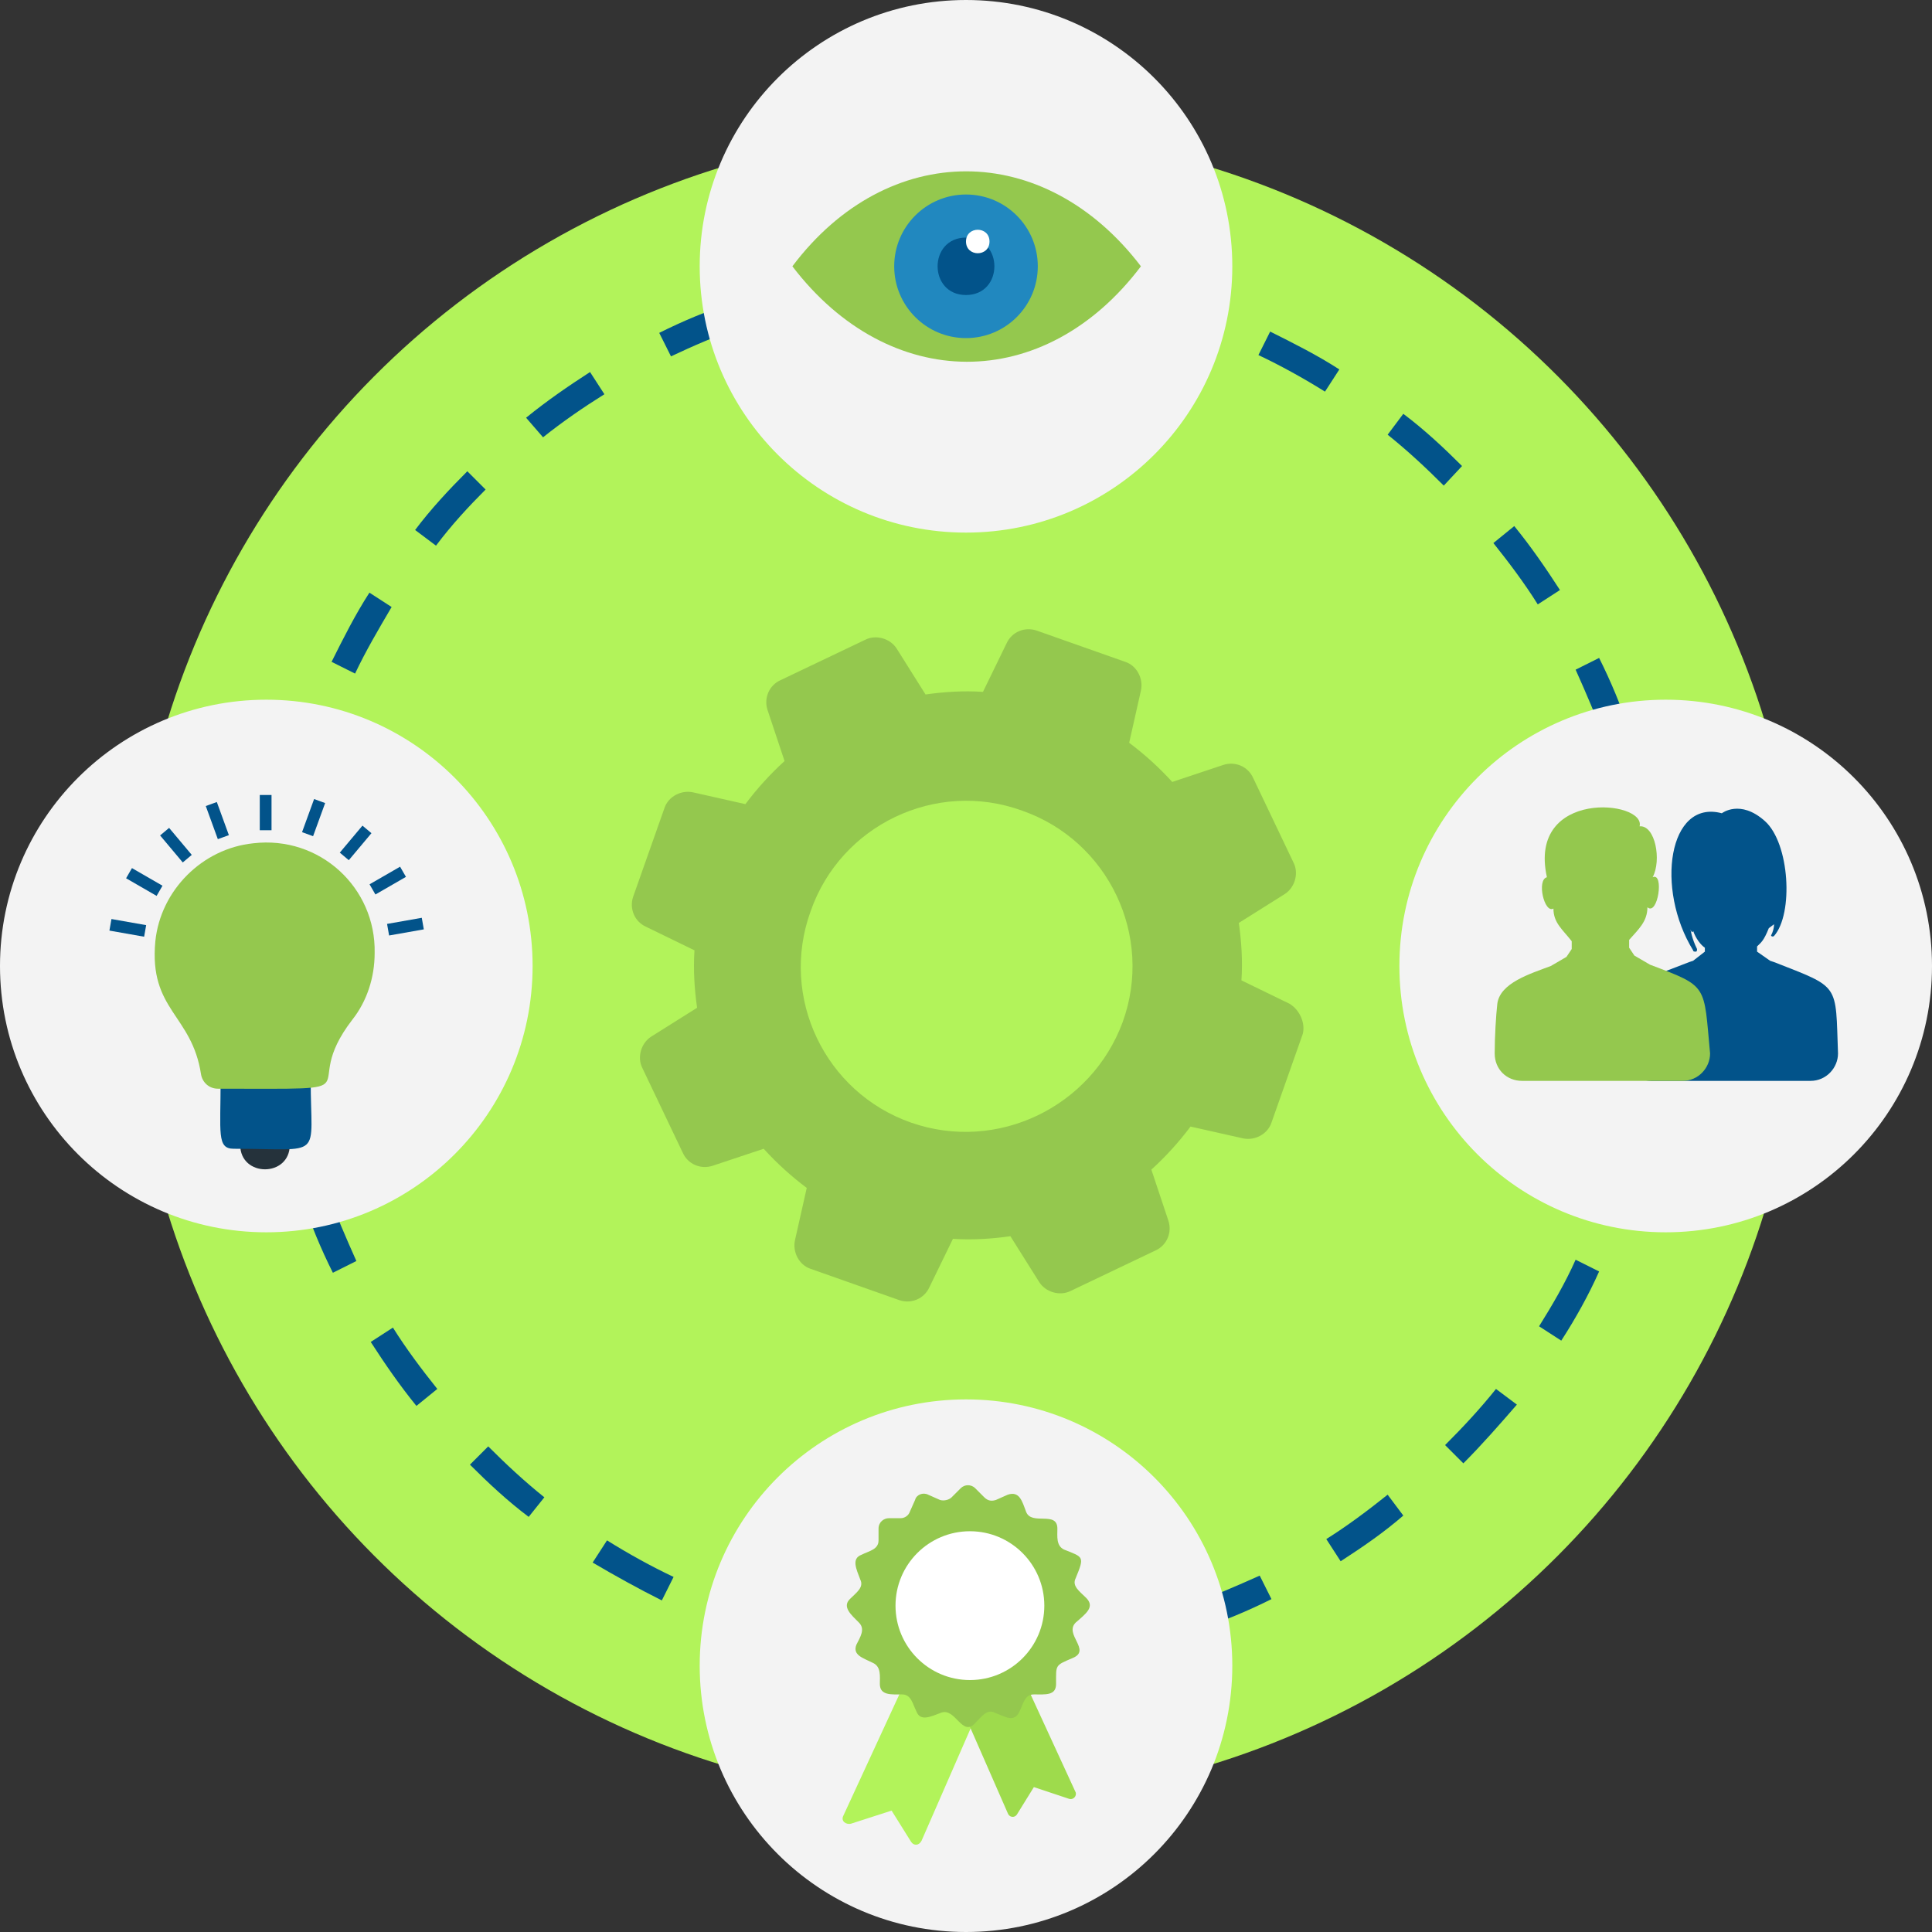 <svg xmlns="http://www.w3.org/2000/svg" xml:space="preserve" id="CoreValues" x="0" y="0" version="1.1" viewBox="0 0 148 148">
  <rect x="0" y="0" width="148" height="148" fill="#333333" stroke="none"/>
  <circle cx="74" cy="74" r="64" fill="#b2f35a" class="colorf37c5a svgShape"></circle>
  <path d="m68 127.5.2-2c1.9.2 3.8.3 5.8.3v2c-1.9.1-3.9 0-6-.3zm12.1 0-.2-2c1.9-.2 3.9-.5 5.7-1l.4 1.9c-1.9.6-3.9.9-5.9 1.1zm-18-1c-2-.4-3.9-1-5.8-1.7l.7-1.9c1.8.6 3.7 1.2 5.6 1.6l-.5 2zm29.7-1.7-.7-1.9c1.8-.6 3.6-1.4 5.4-2.2l.9 1.8c-1.8.9-3.7 1.7-5.6 2.3zm-41.1-2.2c-1.8-.9-3.6-1.9-5.3-2.9l1.1-1.7c1.6 1 3.4 2 5.1 2.8l-.9 1.8zm52-3-1.1-1.7c1.6-1 3.2-2.2 4.7-3.4l1.2 1.6c-1.5 1.3-3.1 2.4-4.8 3.5zm-62.2-3.4c-1.6-1.2-3.1-2.6-4.5-4l1.4-1.4c1.4 1.4 2.8 2.7 4.3 3.9l-1.2 1.5zm71.6-4.1-1.4-1.4c1.4-1.4 2.7-2.8 3.9-4.3l1.6 1.2c-1.3 1.5-2.7 3.1-4.1 4.5zm-80.2-4.4c-1.3-1.6-2.4-3.2-3.5-4.9l1.7-1.1c1 1.6 2.2 3.2 3.4 4.7l-1.6 1.3zm87.7-5-1.7-1.1c1-1.6 2-3.3 2.8-5.1l1.8.9c-.8 1.8-1.8 3.6-2.9 5.3zm-94.1-5.2c-.9-1.8-1.7-3.7-2.3-5.6l1.9-.7c.6 1.8 1.4 3.6 2.2 5.4l-1.8.9zm99.4-5.7-1.9-.7c.6-1.8 1.2-3.7 1.6-5.6l2 .4c-.5 2-1.1 4-1.7 5.9zM21.5 86.1c-.4-2-.8-4-1-6l2-.2c.2 1.9.5 3.9 1 5.7l-2 .5zm106-6.1-2-.2c.2-1.9.3-4 .3-6h2c.1 2 0 4.1-.3 6.2zM22.1 74.1h-2c0-2 .1-4 .3-6l2 .2c-.2 2-.3 3.9-.3 5.8zM125.5 68c-.2-1.9-.6-3.8-1-5.7l1.9-.5c.5 2 .8 4 1 6l-1.9.2zM23.4 62.6l-2-.4c.4-2 1-3.9 1.7-5.8l1.9.6c-.6 1.8-1.2 3.7-1.6 5.6zm99.5-5.9c-.6-1.8-1.4-3.6-2.2-5.4l1.8-.9c.9 1.8 1.7 3.7 2.3 5.6l-1.9.7zm-95.7-5.1-1.8-.9c.9-1.8 1.8-3.6 2.9-5.3l1.7 1.1c-1 1.7-2 3.4-2.8 5.1zm90.6-5.3c-1-1.6-2.2-3.2-3.4-4.7l1.6-1.3c1.3 1.6 2.4 3.2 3.5 4.9l-1.7 1.1zm-84.4-4.5-1.6-1.2c1.2-1.6 2.6-3.1 4-4.5l1.4 1.4c-1.3 1.3-2.6 2.7-3.8 4.3zm77.2-4.6c-1.4-1.4-2.8-2.7-4.3-3.9l1.2-1.6c1.6 1.2 3.1 2.6 4.5 4l-1.4 1.5zm-69-3.7L40.3 32c1.6-1.3 3.2-2.4 4.9-3.5l1.1 1.7c-1.6 1-3.2 2.1-4.7 3.3zm59.9-3.5c-1.6-1-3.4-2-5.1-2.8l.9-1.8c1.8.9 3.6 1.8 5.3 2.9l-1.1 1.7zm-50.1-2.7-.9-1.8c1.8-.9 3.7-1.7 5.6-2.3l.7 1.9c-1.9.6-3.7 1.4-5.4 2.2zM91 25c-1.8-.6-3.7-1.2-5.6-1.6l.4-2c2 .4 3.9 1 5.8 1.7L91 25zm-28.7-1.5-.4-1.9c2-.4 4-.8 6-1l.2 2c-2 .1-3.9.4-5.8.9zm17.4-1.1c-2.1-.2-3.9-.3-5.8-.3v-2c2 0 3.9.1 6 .3l-.2 2z" fill="#02538a" class="color474f59 svgShape"></path>
  <path d="m98.8 76.9-3.7-1.8c.1-1.5 0-3-.2-4.4l3.5-2.2c.8-.5 1.1-1.6.7-2.4L96 59.6c-.4-.9-1.4-1.3-2.3-1l-3.9 1.3c-1-1.1-2.1-2.1-3.3-3l.9-4c.2-.9-.3-1.9-1.2-2.2l-6.8-2.4c-.9-.3-1.9.1-2.3 1L75.3 53c-1.5-.1-3 0-4.4.2l-2.2-3.5c-.5-.8-1.6-1.1-2.4-.7l-6.5 3.1c-.9.4-1.3 1.4-1 2.3l1.3 3.9c-1.1 1-2.1 2.1-3 3.3l-4-.9c-.9-.2-1.9.3-2.2 1.2l-2.4 6.8c-.3.9.1 1.9 1 2.3l3.7 1.8c-.1 1.5 0 3 .2 4.4l-3.5 2.2c-.8.5-1.1 1.6-.7 2.4l3.1 6.5c.4.9 1.4 1.3 2.3 1l3.9-1.3c1 1.1 2.1 2.1 3.3 3l-.9 4c-.2.9.3 1.9 1.2 2.2l6.8 2.4c.9.3 1.9-.1 2.3-1l1.8-3.7c1.5.1 3 0 4.4-.2l2.2 3.5c.5.8 1.6 1.1 2.4.7l6.5-3.1c.9-.4 1.3-1.4 1-2.3l-1.3-3.9c1.1-1 2.1-2.1 3-3.3l4 .9c.9.2 1.9-.3 2.2-1.2l2.4-6.8c.2-.8-.2-1.8-1-2.3zm-29 9.1c-6.6-2.3-10.1-9.6-7.7-16.2 2.3-6.6 9.6-10.1 16.2-7.7 6.6 2.3 10.1 9.6 7.7 16.2-2.4 6.5-9.6 10-16.2 7.7z" fill="#94c84e" class="colorfdda7f svgShape"></path>
  <circle cx="74" cy="20.4" r="20.4" fill="#f3f3f3" class="colorf3f3f3 svgShape"></circle>
  <circle cx="74" cy="127.6" r="20.4" fill="#f3f3f3" class="colorf3f3f3 svgShape"></circle>
  <circle cx="127.6" cy="74" r="20.4" fill="#f3f3f3" class="colorf3f3f3 svgShape"></circle>
  <circle cx="20.4" cy="74" r="20.4" fill="#f3f3f3" class="colorf3f3f3 svgShape"></circle>
  <path d="m135.9 73.7-.3-.1-1-.7v-.4c.3-.3.5-.4.9-1.4l.4-.3c0 .3-.1.6-.2.8-.1.1.1.2.2.1 1.5-1.7 1.2-7.1-.7-8.8-1.9-1.7-3.3-.6-3.3-.6-4.1-1.1-5.1 5.8-2.2 10.5 0 .1.1.1.2.1s.1-.1.1-.2c-.4-.8-.5-1.5-.5-1.5.1.3.2.2.2.1.2.6.6 1.1.9 1.3v.3l-.9.7-.3.1c-5.2 2-4.8 1.6-5 7 0 1.2.9 2.1 2.1 2.1h12.2c1.2 0 2.1-1 2.1-2.1-.2-5.4.2-5-4.9-7z" fill="#02538a" class="color474f59 svgShape"></path>
  <path d="m126.4 73.9-1.2-.7-.4-.6V72c.7-.8 1.4-1.4 1.4-2.5.8.7 1.3-2.7.4-2.3.7-1.3.2-4-1-3.9.5-2-8.6-2.9-7.1 3.9-.8.2-.2 2.8.5 2.4 0 1.1.7 1.6 1.4 2.5v.6l-.4.6-1.2.7c-1.6.6-3.9 1.3-4.1 2.9-.1.9-.2 2.5-.2 3.8 0 1.2.9 2.1 2.1 2.1h12.3c1.2 0 2.1-1 2.1-2.1-.5-5.3-.1-5.1-4.6-6.8z" fill="#94c84e" class="colorfdda7f svgShape"></path>
  <path d="m70.6 126.1-6 13c-.2.4.2.7.6.6l3.1-1 1.5 2.4c.2.3.6.3.8-.1l6.9-15.8-6.9.9z" fill="#b2f35a" class="colorf37c5a svgShape"></path>
  <path fill="#9edb4c" d="m77.2 126 5.2 11.3c.1.3-.2.6-.5.5l-2.7-.9-1.3 2.1c-.2.3-.6.2-.7-.1l-6-13.7 6 .8z" class="colordb674c svgShape"></path>
  <path d="M83.2 122.4c-.5-.5-1.1-.9-.8-1.5.7-1.7.6-1.6-.9-2.2-.6-.3-.5-1-.5-1.6 0-1.4-2-.2-2.4-1.3-.3-.8-.5-1.6-1.4-1.3l-.9.4c-.3.1-.6.1-.9-.2l-.7-.7c-.3-.3-.8-.3-1.1 0l-.7.7c-.2.2-.6.3-.9.2l-.9-.4c-.4-.2-.9 0-1 .4l-.4.9c-.1.3-.4.5-.7.5h-.9c-.4 0-.8.3-.8.8v.9c0 .7-.7.8-1.3 1.1-.8.3-.4 1.1-.1 1.9.3.6-.3 1-.8 1.5-.6.6.1 1.2.7 1.8.5.5.1 1.1-.2 1.7-.3.8.5 1 1.3 1.4.6.3.5 1 .5 1.6 0 .9.9.8 1.7.8.7 0 .8.7 1.1 1.3.3.8 1.1.4 1.9.1 1.1-.4 1.6 1.9 2.6.8.5-.5.9-1.1 1.5-.8.8.3 1.5.8 1.9-.1.3-.6.4-1.3 1.1-1.3.9 0 1.7.1 1.7-.8 0-1.5-.1-1.4 1.3-2 1.4-.6-.7-1.8.2-2.7.8-.7 1.5-1.2.8-1.9z" fill="#94c84e" class="colorfdda7f svgShape"></path>
  <circle cx="74.3" cy="123" r="5.7" fill="#ffffff" class="colorffffff svgShape"></circle>
  <path fill="#25323b" d="M18.4 87.7c0 2.5 3.8 2.5 3.8 0 .1-2.6-3.8-2.6-3.8 0z" class="color25313b svgShape"></path>
  <path d="M17.9 81.7c-.6 0-1 .5-1 1 0 4.1-.3 5.3 1 5.3 7 0 5.9.9 5.9-5.3 0-1.3-1.2-1-5.9-1z" fill="#02538a" class="color474f59 svgShape"></path>
  <path d="M19.4 64.6c-3.9.4-7.1 3.6-7.5 7.5-.5 5.3 2.8 5.6 3.5 10.2.1.6.6 1.1 1.3 1.1 12.8 0 5.9.4 10.3-5.3 1.1-1.4 1.7-3.2 1.7-5.1.1-5-4.2-9-9.3-8.4z" fill="#94c84e" class="colorfdda7f svgShape"></path>
  <path d="M19.9 60.9h.9v2.7h-.9z" fill="#02538a" class="color474f59 svgShape"></path>
  <path d="M16.2 61.5h.9v2.7h-.9z" transform="rotate(-19.999 16.678 62.86)" fill="#02538a" class="color474f59 svgShape"></path>
  <path d="M13 63.4h.9v2.7H13z" transform="rotate(-40.002 13.455 64.709)" fill="#02538a" class="color474f59 svgShape"></path>
  <path d="M10.6 66.2h.9v2.7h-.9z" transform="rotate(-60 11.064 67.555)" fill="#02538a" class="color474f59 svgShape"></path>
  <path d="M9.3 69.7h.9v2.7h-.9z" transform="rotate(-80.003 9.787 71.041)" fill="#02538a" class="color474f59 svgShape"></path>
  <path d="M30.6 69.7h.9v2.7h-.9z" transform="rotate(-99.997 31.027 71.014)" fill="#02538a" class="color474f59 svgShape"></path>
  <path d="M29.3 66.1h.9v2.7h-.9z" transform="rotate(-120 29.729 67.467)" fill="#02538a" class="color474f59 svgShape"></path>
  <path d="M26.9 63.2h.9v2.7h-.9z" transform="rotate(-139.998 27.3 64.58)" fill="#02538a" class="color474f59 svgShape"></path>
  <path d="M23.6 61.4h.9v2.7h-.9z" transform="rotate(-160.001 24.026 62.694)" fill="#02538a" class="color474f59 svgShape"></path>
  <path d="M60.7 20.4c7.4 9.7 19.3 9.8 26.7 0-7.4-9.7-19.4-9.7-26.7 0z" fill="#94c84e" class="colorfdda7f svgShape"></path>
  <circle cx="74" cy="20.4" r="5.5" fill="#2188bf" class="color55c5ca svgShape"></circle>
  <path d="M74 18.2c-2.9 0-2.9 4.4 0 4.4s2.9-4.4 0-4.4z" fill="#02538a" class="color474f59 svgShape"></path>
  <path d="M74 18.5c0 1.2 1.8 1.2 1.8 0s-1.8-1.2-1.8 0z" fill="#ffffff" class="colorffffff svgShape"></path>
</svg>
